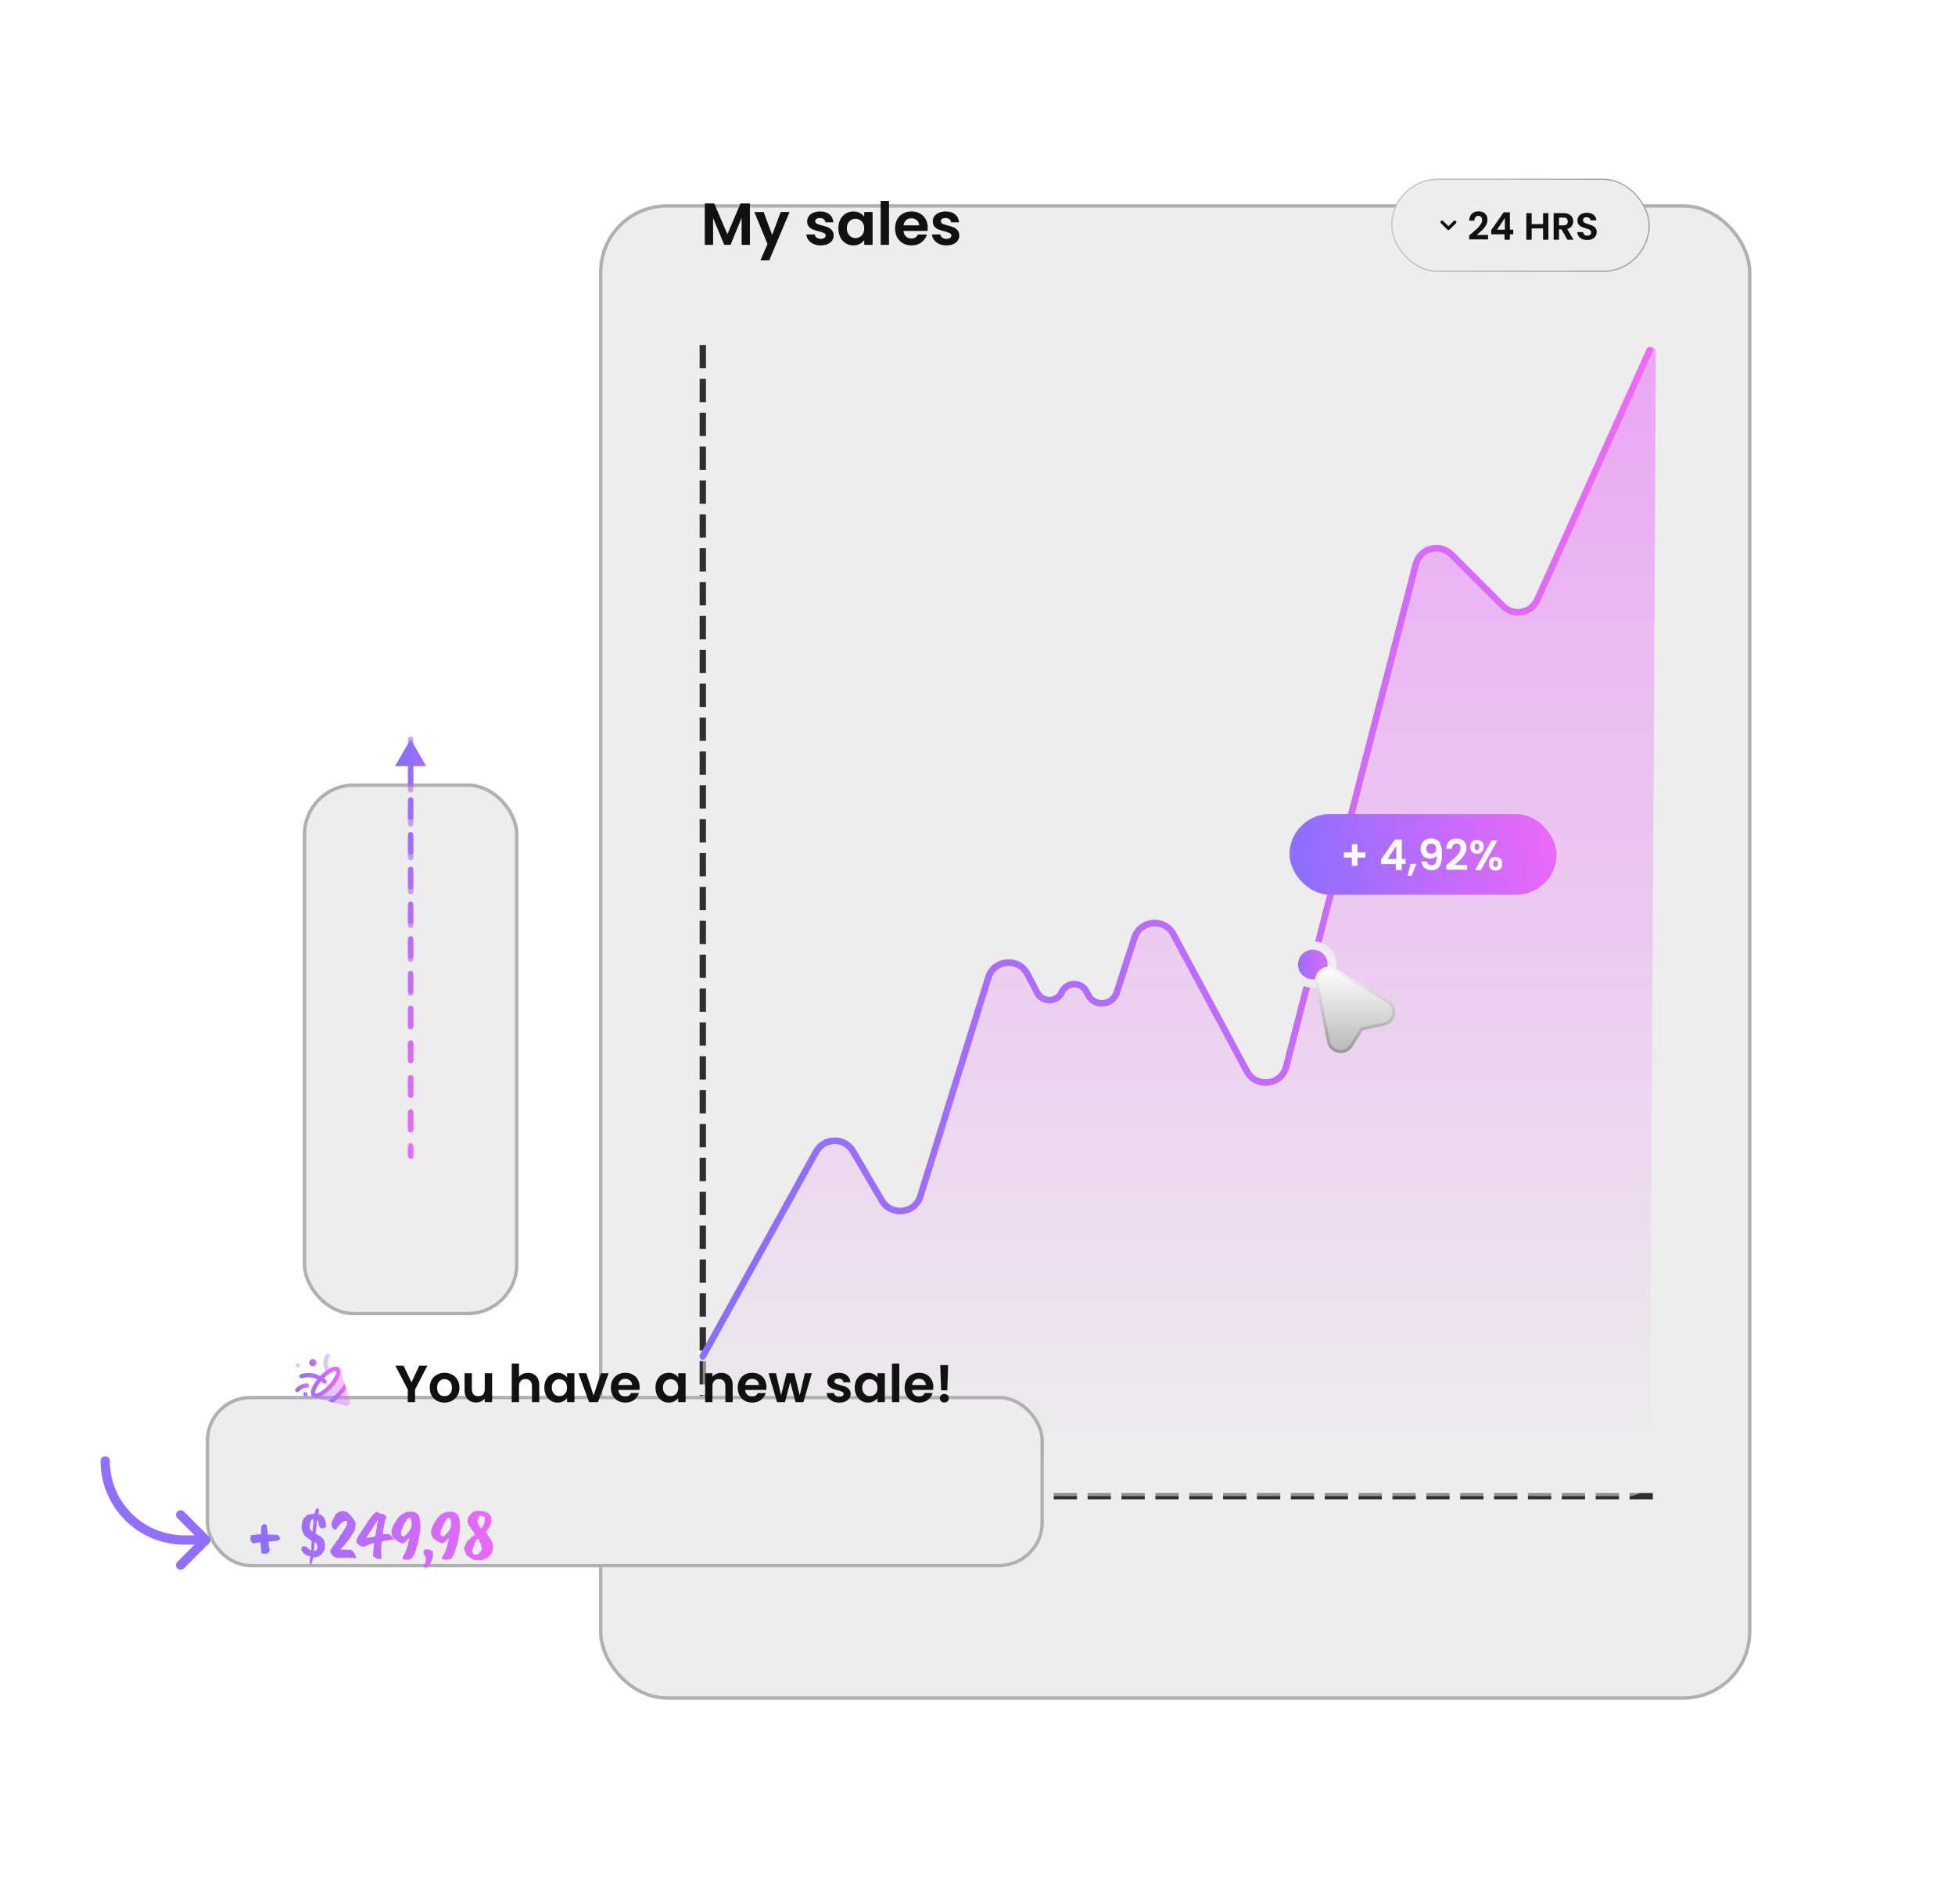 <svg width="576" height="561" viewBox="0 0 576 561" fill="none" xmlns="http://www.w3.org/2000/svg">
<g filter="url(#filter0_d_2_2)">
<rect x="176.487" y="30.191" width="339.513" height="440.618" rx="19.971" fill="#EDEDED"/>
<rect x="176.987" y="30.691" width="338.513" height="439.618" rx="19.471" stroke="#B0B0B0"/>
</g>
<path d="M207.068 102.587L207.068 440.852" stroke="#2F2F2F" stroke-width="1.872" stroke-linecap="square" stroke-dasharray="4.99 4.99"/>
<path d="M486.043 440.852L207.692 440.852" stroke="#2F2F2F" stroke-width="1.872" stroke-linecap="square" stroke-dasharray="4.99 4.99"/>
<path d="M220.948 59.95V72.148H218.502V64.214L215.234 72.148H213.381L210.096 64.214V72.148H207.65V59.95H210.428L214.308 69.02L218.187 59.95H220.948ZM232.629 62.467L226.635 76.726H224.031L226.128 71.903L222.248 62.467H224.992L227.491 69.23L230.025 62.467H232.629ZM241.816 72.305C241.024 72.305 240.313 72.165 239.684 71.886C239.055 71.595 238.554 71.204 238.181 70.715C237.82 70.226 237.622 69.684 237.587 69.09H240.051C240.098 69.463 240.278 69.771 240.593 70.016C240.919 70.261 241.321 70.383 241.799 70.383C242.265 70.383 242.626 70.29 242.882 70.103C243.15 69.917 243.284 69.678 243.284 69.387C243.284 69.072 243.121 68.839 242.795 68.688C242.48 68.525 241.973 68.35 241.274 68.164C240.552 67.989 239.958 67.808 239.492 67.622C239.037 67.436 238.641 67.15 238.304 66.766C237.977 66.381 237.814 65.863 237.814 65.21C237.814 64.674 237.966 64.185 238.269 63.742C238.583 63.3 239.026 62.95 239.597 62.694C240.179 62.438 240.861 62.31 241.641 62.31C242.795 62.31 243.715 62.601 244.402 63.183C245.09 63.754 245.468 64.529 245.538 65.507H243.197C243.162 65.123 242.998 64.82 242.707 64.599C242.428 64.366 242.049 64.249 241.571 64.249C241.129 64.249 240.785 64.331 240.54 64.494C240.307 64.657 240.191 64.884 240.191 65.175C240.191 65.502 240.354 65.752 240.68 65.927C241.006 66.09 241.513 66.259 242.2 66.434C242.899 66.608 243.476 66.789 243.93 66.975C244.385 67.162 244.775 67.453 245.101 67.849C245.439 68.234 245.614 68.746 245.626 69.387C245.626 69.946 245.468 70.447 245.154 70.89C244.851 71.332 244.408 71.682 243.826 71.938C243.255 72.183 242.585 72.305 241.816 72.305ZM247.005 67.272C247.005 66.294 247.197 65.426 247.581 64.669C247.977 63.911 248.508 63.329 249.172 62.921C249.847 62.513 250.599 62.31 251.426 62.31C252.148 62.31 252.777 62.455 253.313 62.746C253.861 63.038 254.298 63.405 254.624 63.847V62.467H257.088V72.148H254.624V70.733C254.309 71.187 253.872 71.566 253.313 71.868C252.766 72.16 252.131 72.305 251.408 72.305C250.593 72.305 249.847 72.096 249.172 71.676C248.508 71.257 247.977 70.668 247.581 69.911C247.197 69.142 247.005 68.263 247.005 67.272ZM254.624 67.307C254.624 66.713 254.507 66.207 254.274 65.787C254.041 65.356 253.727 65.03 253.331 64.808C252.935 64.576 252.509 64.459 252.055 64.459C251.601 64.459 251.181 64.57 250.797 64.791C250.412 65.012 250.098 65.338 249.853 65.77C249.62 66.189 249.504 66.69 249.504 67.272C249.504 67.855 249.62 68.368 249.853 68.81C250.098 69.241 250.412 69.573 250.797 69.806C251.193 70.039 251.612 70.156 252.055 70.156C252.509 70.156 252.935 70.045 253.331 69.824C253.727 69.591 254.041 69.265 254.274 68.845C254.507 68.414 254.624 67.901 254.624 67.307ZM261.924 59.217V72.148H259.477V59.217H261.924ZM273.34 67.098C273.34 67.447 273.317 67.762 273.27 68.041H266.193C266.251 68.74 266.496 69.288 266.927 69.684C267.358 70.08 267.888 70.278 268.517 70.278C269.426 70.278 270.073 69.888 270.457 69.107H273.096C272.816 70.039 272.28 70.808 271.488 71.414C270.696 72.008 269.723 72.305 268.57 72.305C267.638 72.305 266.799 72.101 266.053 71.694C265.319 71.274 264.743 70.686 264.323 69.929C263.916 69.171 263.712 68.298 263.712 67.307C263.712 66.305 263.916 65.426 264.323 64.669C264.731 63.911 265.302 63.329 266.036 62.921C266.77 62.513 267.614 62.31 268.57 62.31C269.49 62.31 270.311 62.508 271.034 62.904C271.768 63.3 272.333 63.865 272.729 64.599C273.137 65.321 273.34 66.154 273.34 67.098ZM270.807 66.399C270.795 65.77 270.568 65.269 270.125 64.896C269.682 64.511 269.141 64.319 268.5 64.319C267.894 64.319 267.381 64.506 266.962 64.878C266.554 65.24 266.304 65.746 266.211 66.399H270.807ZM278.831 72.305C278.039 72.305 277.328 72.165 276.699 71.886C276.07 71.595 275.569 71.204 275.196 70.715C274.835 70.226 274.637 69.684 274.602 69.09H277.066C277.112 69.463 277.293 69.771 277.608 70.016C277.934 70.261 278.336 70.383 278.813 70.383C279.279 70.383 279.64 70.29 279.897 70.103C280.165 69.917 280.299 69.678 280.299 69.387C280.299 69.072 280.136 68.839 279.809 68.688C279.495 68.525 278.988 68.35 278.289 68.164C277.567 67.989 276.973 67.808 276.507 67.622C276.052 67.436 275.656 67.15 275.318 66.766C274.992 66.381 274.829 65.863 274.829 65.21C274.829 64.674 274.98 64.185 275.283 63.742C275.598 63.3 276.041 62.95 276.611 62.694C277.194 62.438 277.875 62.31 278.656 62.31C279.809 62.31 280.73 62.601 281.417 63.183C282.104 63.754 282.483 64.529 282.553 65.507H280.211C280.176 65.123 280.013 64.82 279.722 64.599C279.442 64.366 279.064 64.249 278.586 64.249C278.143 64.249 277.8 64.331 277.555 64.494C277.322 64.657 277.206 64.884 277.206 65.175C277.206 65.502 277.369 65.752 277.695 65.927C278.021 66.09 278.528 66.259 279.215 66.434C279.914 66.608 280.491 66.789 280.945 66.975C281.4 67.162 281.79 67.453 282.116 67.849C282.454 68.234 282.629 68.746 282.64 69.387C282.64 69.946 282.483 70.447 282.169 70.89C281.866 71.332 281.423 71.682 280.84 71.938C280.27 72.183 279.6 72.305 278.831 72.305Z" fill="#111111"/>
<rect x="409.902" y="52.659" width="76.141" height="27.461" rx="13.73" fill="#EDEDED"/>
<rect x="410.068" y="52.825" width="75.808" height="27.128" rx="13.564" stroke="url(#paint0_linear_2_2)" stroke-opacity="0.5" stroke-width="0.333"/>
<path opacity="0.5" d="M240.458 339.344L207.849 398.251C207.337 399.176 207.068 400.216 207.068 401.273V434.611C207.068 438.058 209.862 440.852 213.309 440.852H479.836C483.27 440.852 486.058 438.078 486.077 434.645L487.883 103.576C487.89 102.223 486.041 101.827 485.493 103.064L452.906 176.648C451.131 180.656 445.886 181.634 442.786 178.534L427.614 163.362C424.199 159.947 418.365 161.539 417.158 166.216L378.941 314.305C377.522 319.806 370.088 320.703 367.4 315.698L345.687 275.267C343.084 270.421 335.941 271.067 334.25 276.301L329.025 292.473C327.774 296.345 322.471 296.783 320.602 293.168L320.084 292.167C318.541 289.185 314.242 289.287 312.843 292.34C311.448 295.383 307.165 295.496 305.611 292.53L302.698 286.968C300.115 282.039 292.861 282.697 291.209 288.012L271.178 352.461C269.568 357.639 262.576 358.443 259.834 353.765L251.302 339.211C248.856 335.039 242.8 335.113 240.458 339.344Z" fill="url(#paint1_linear_2_2)"/>
<g filter="url(#filter1_f_2_2)">
<path d="M207.068 399.661L240.458 339.345C242.8 335.114 248.856 335.039 251.302 339.211L259.834 353.765C262.576 358.443 269.568 357.639 271.178 352.461L291.209 288.012C292.861 282.698 300.115 282.039 302.698 286.968L305.611 292.53C307.165 295.496 311.448 295.383 312.843 292.34V292.34C314.242 289.287 318.541 289.185 320.084 292.167L320.602 293.168C322.471 296.783 327.774 296.345 329.025 292.473L334.25 276.301C335.941 271.067 343.084 270.421 345.687 275.267L367.4 315.698C370.088 320.703 377.522 319.806 378.941 314.305L417.158 166.216C418.365 161.539 424.199 159.947 427.614 163.362L442.829 178.577C445.917 181.665 451.14 180.709 452.933 176.727L486.043 103.211" stroke="url(#paint2_linear_2_2)" stroke-width="1.872" stroke-linecap="round"/>
</g>
<path d="M207.068 399.661L240.458 339.345C242.8 335.114 248.856 335.039 251.302 339.211L259.834 353.765C262.576 358.443 269.568 357.639 271.178 352.461L291.209 288.012C292.861 282.698 300.115 282.039 302.698 286.968L305.611 292.53C307.165 295.496 311.448 295.383 312.843 292.34V292.34C314.242 289.287 318.541 289.185 320.084 292.167L320.602 293.168C322.471 296.783 327.774 296.345 329.025 292.473L334.25 276.301C335.941 271.067 343.084 270.421 345.687 275.267L367.4 315.698C370.088 320.703 377.522 319.806 378.941 314.305L417.158 166.216C418.365 161.539 424.199 159.947 427.614 163.362L442.829 178.577C445.917 181.665 451.14 180.709 452.933 176.727L486.043 103.211" stroke="url(#paint3_linear_2_2)" stroke-width="1.872" stroke-linecap="round"/>
<g filter="url(#filter2_d_2_2)">
<rect x="60.63" y="381.296" width="246.919" height="50.481" rx="13.169" fill="#EDEDED"/>
<rect x="61.13" y="381.796" width="245.919" height="49.481" rx="12.669" stroke="#B0B0B0"/>
</g>
<path d="M125.915 402.423L122.289 409.413V413.146H120.138V409.413L116.497 402.423H118.924L121.229 407.324L123.518 402.423H125.915ZM130.935 413.285C130.116 413.285 129.378 413.106 128.723 412.747C128.067 412.378 127.55 411.861 127.171 411.195C126.802 410.53 126.618 409.761 126.618 408.891C126.618 408.02 126.807 407.252 127.186 406.586C127.575 405.92 128.103 405.408 128.769 405.05C129.434 404.681 130.177 404.497 130.996 404.497C131.816 404.497 132.558 404.681 133.224 405.05C133.89 405.408 134.412 405.92 134.791 406.586C135.18 407.252 135.375 408.02 135.375 408.891C135.375 409.761 135.175 410.53 134.776 411.195C134.387 411.861 133.854 412.378 133.178 412.747C132.512 413.106 131.765 413.285 130.935 413.285ZM130.935 411.41C131.324 411.41 131.688 411.318 132.026 411.134C132.374 410.939 132.651 410.652 132.855 410.273C133.06 409.894 133.163 409.434 133.163 408.891C133.163 408.082 132.948 407.462 132.517 407.032C132.097 406.591 131.58 406.371 130.966 406.371C130.351 406.371 129.834 406.591 129.414 407.032C129.004 407.462 128.799 408.082 128.799 408.891C128.799 409.7 128.999 410.325 129.399 410.765C129.808 411.195 130.32 411.41 130.935 411.41ZM144.988 404.635V413.146H142.822V412.071C142.545 412.44 142.182 412.732 141.731 412.947C141.291 413.152 140.809 413.254 140.287 413.254C139.621 413.254 139.032 413.116 138.52 412.839C138.008 412.552 137.603 412.138 137.306 411.595C137.019 411.042 136.876 410.386 136.876 409.628V404.635H139.027V409.321C139.027 409.997 139.196 410.519 139.534 410.888C139.872 411.246 140.333 411.426 140.917 411.426C141.511 411.426 141.977 411.246 142.315 410.888C142.653 410.519 142.822 409.997 142.822 409.321V404.635H144.988ZM155.565 404.512C156.21 404.512 156.784 404.655 157.286 404.942C157.787 405.219 158.177 405.634 158.453 406.187C158.74 406.73 158.883 407.385 158.883 408.153V413.146H156.732V408.445C156.732 407.769 156.563 407.252 156.225 406.893C155.887 406.525 155.427 406.34 154.843 406.34C154.249 406.34 153.777 406.525 153.429 406.893C153.091 407.252 152.922 407.769 152.922 408.445V413.146H150.771V401.777H152.922V405.695C153.199 405.326 153.568 405.04 154.028 404.835C154.489 404.62 155.001 404.512 155.565 404.512ZM160.376 408.86C160.376 408 160.545 407.237 160.883 406.571C161.231 405.905 161.697 405.393 162.281 405.034C162.875 404.676 163.536 404.497 164.263 404.497C164.898 404.497 165.451 404.625 165.922 404.881C166.403 405.137 166.788 405.459 167.074 405.849V404.635H169.241V413.146H167.074V411.902C166.798 412.301 166.414 412.634 165.922 412.901C165.441 413.157 164.882 413.285 164.247 413.285C163.53 413.285 162.875 413.1 162.281 412.732C161.697 412.363 161.231 411.846 160.883 411.18C160.545 410.504 160.376 409.731 160.376 408.86ZM167.074 408.891C167.074 408.368 166.972 407.923 166.767 407.554C166.562 407.175 166.286 406.888 165.937 406.694C165.589 406.489 165.215 406.386 164.816 406.386C164.416 406.386 164.048 406.484 163.71 406.678C163.372 406.873 163.095 407.16 162.88 407.539C162.675 407.907 162.573 408.348 162.573 408.86C162.573 409.372 162.675 409.823 162.88 410.212C163.095 410.591 163.372 410.883 163.71 411.088C164.058 411.293 164.427 411.395 164.816 411.395C165.215 411.395 165.589 411.298 165.937 411.103C166.286 410.898 166.562 410.611 166.767 410.243C166.972 409.864 167.074 409.413 167.074 408.891ZM174.89 411.165L177.041 404.635H179.331L176.181 413.146H173.569L170.435 404.635H172.74L174.89 411.165ZM188.451 408.706C188.451 409.014 188.431 409.29 188.39 409.536H182.167C182.219 410.151 182.434 410.632 182.813 410.98C183.192 411.328 183.658 411.503 184.211 411.503C185.01 411.503 185.578 411.159 185.916 410.473H188.236C187.99 411.293 187.519 411.969 186.823 412.501C186.126 413.024 185.271 413.285 184.257 413.285C183.437 413.285 182.7 413.106 182.044 412.747C181.399 412.378 180.892 411.861 180.523 411.195C180.165 410.53 179.986 409.761 179.986 408.891C179.986 408.01 180.165 407.237 180.523 406.571C180.882 405.905 181.384 405.393 182.029 405.034C182.674 404.676 183.417 404.497 184.257 404.497C185.066 404.497 185.788 404.671 186.423 405.019C187.068 405.367 187.565 405.864 187.913 406.509C188.272 407.144 188.451 407.877 188.451 408.706ZM186.223 408.092C186.213 407.539 186.013 407.098 185.624 406.77C185.235 406.432 184.759 406.263 184.195 406.263C183.663 406.263 183.212 406.427 182.843 406.755C182.485 407.073 182.265 407.518 182.183 408.092H186.223ZM193.129 408.86C193.129 408 193.298 407.237 193.636 406.571C193.984 405.905 194.45 405.393 195.034 405.034C195.628 404.676 196.289 404.497 197.016 404.497C197.651 404.497 198.204 404.625 198.675 404.881C199.157 405.137 199.541 405.459 199.828 405.849V404.635H201.994V413.146H199.828V411.902C199.551 412.301 199.167 412.634 198.675 412.901C198.194 413.157 197.636 413.285 197.001 413.285C196.284 413.285 195.628 413.1 195.034 412.732C194.45 412.363 193.984 411.846 193.636 411.18C193.298 410.504 193.129 409.731 193.129 408.86ZM199.828 408.891C199.828 408.368 199.725 407.923 199.52 407.554C199.315 407.175 199.039 406.888 198.691 406.694C198.342 406.489 197.969 406.386 197.569 406.386C197.17 406.386 196.801 406.484 196.463 406.678C196.125 406.873 195.848 407.16 195.633 407.539C195.428 407.907 195.326 408.348 195.326 408.86C195.326 409.372 195.428 409.823 195.633 410.212C195.848 410.591 196.125 410.883 196.463 411.088C196.811 411.293 197.18 411.395 197.569 411.395C197.969 411.395 198.342 411.298 198.691 411.103C199.039 410.898 199.315 410.611 199.52 410.243C199.725 409.864 199.828 409.413 199.828 408.891ZM212.472 404.512C213.486 404.512 214.306 404.835 214.93 405.48C215.555 406.115 215.868 407.006 215.868 408.153V413.146H213.717V408.445C213.717 407.769 213.548 407.252 213.21 406.893C212.872 406.525 212.411 406.34 211.827 406.34C211.233 406.34 210.762 406.525 210.413 406.893C210.075 407.252 209.906 407.769 209.906 408.445V413.146H207.756V404.635H209.906V405.695C210.193 405.326 210.557 405.04 210.997 404.835C211.448 404.62 211.94 404.512 212.472 404.512ZM225.825 408.706C225.825 409.014 225.805 409.29 225.764 409.536H219.542C219.593 410.151 219.808 410.632 220.187 410.98C220.566 411.328 221.032 411.503 221.585 411.503C222.384 411.503 222.952 411.159 223.29 410.473H225.61C225.365 411.293 224.893 411.969 224.197 412.501C223.5 413.024 222.645 413.285 221.631 413.285C220.812 413.285 220.074 413.106 219.419 412.747C218.773 412.378 218.266 411.861 217.898 411.195C217.539 410.53 217.36 409.761 217.36 408.891C217.36 408.01 217.539 407.237 217.898 406.571C218.256 405.905 218.758 405.393 219.403 405.034C220.049 404.676 220.791 404.497 221.631 404.497C222.44 404.497 223.162 404.671 223.797 405.019C224.443 405.367 224.939 405.864 225.288 406.509C225.646 407.144 225.825 407.877 225.825 408.706ZM223.598 408.092C223.587 407.539 223.388 407.098 222.998 406.77C222.609 406.432 222.133 406.263 221.57 406.263C221.037 406.263 220.586 406.427 220.218 406.755C219.859 407.073 219.639 407.518 219.557 408.092H223.598ZM239.195 404.635L236.706 413.146H234.386L232.834 407.201L231.282 413.146H228.947L226.443 404.635H228.625L230.13 411.118L231.759 404.635H234.033L235.63 411.103L237.136 404.635H239.195ZM247.277 413.285C246.58 413.285 245.955 413.162 245.402 412.916C244.849 412.66 244.409 412.317 244.081 411.887C243.763 411.456 243.589 410.98 243.559 410.458H245.725C245.766 410.786 245.925 411.057 246.201 411.272C246.488 411.487 246.841 411.595 247.261 411.595C247.671 411.595 247.989 411.513 248.214 411.349C248.449 411.185 248.567 410.975 248.567 410.719C248.567 410.442 248.424 410.238 248.137 410.104C247.861 409.961 247.415 409.807 246.8 409.644C246.165 409.49 245.643 409.331 245.233 409.167C244.834 409.003 244.486 408.752 244.189 408.414C243.902 408.076 243.758 407.621 243.758 407.047C243.758 406.576 243.892 406.146 244.158 405.756C244.434 405.367 244.824 405.06 245.325 404.835C245.838 404.609 246.437 404.497 247.123 404.497C248.137 404.497 248.946 404.753 249.551 405.265C250.155 405.767 250.488 406.448 250.549 407.308H248.49C248.46 406.97 248.316 406.704 248.06 406.509C247.814 406.304 247.482 406.202 247.062 406.202C246.672 406.202 246.37 406.274 246.155 406.417C245.95 406.561 245.848 406.76 245.848 407.016C245.848 407.303 245.991 407.523 246.278 407.677C246.565 407.82 247.01 407.969 247.615 408.123C248.229 408.276 248.736 408.435 249.136 408.599C249.535 408.763 249.878 409.019 250.165 409.367C250.462 409.705 250.616 410.156 250.626 410.719C250.626 411.211 250.488 411.651 250.211 412.04C249.945 412.43 249.556 412.737 249.044 412.962C248.542 413.177 247.953 413.285 247.277 413.285ZM251.839 408.86C251.839 408 252.008 407.237 252.346 406.571C252.694 405.905 253.16 405.393 253.744 405.034C254.338 404.676 254.998 404.497 255.726 404.497C256.361 404.497 256.914 404.625 257.385 404.881C257.866 405.137 258.25 405.459 258.537 405.849V404.635H260.703V413.146H258.537V411.902C258.261 412.301 257.877 412.634 257.385 412.901C256.903 413.157 256.345 413.285 255.71 413.285C254.993 413.285 254.338 413.1 253.744 412.732C253.16 412.363 252.694 411.846 252.346 411.18C252.008 410.504 251.839 409.731 251.839 408.86ZM258.537 408.891C258.537 408.368 258.435 407.923 258.23 407.554C258.025 407.175 257.749 406.888 257.4 406.694C257.052 406.489 256.678 406.386 256.279 406.386C255.879 406.386 255.511 406.484 255.173 406.678C254.834 406.873 254.558 407.16 254.343 407.539C254.138 407.907 254.036 408.348 254.036 408.86C254.036 409.372 254.138 409.823 254.343 410.212C254.558 410.591 254.834 410.883 255.173 411.088C255.521 411.293 255.889 411.395 256.279 411.395C256.678 411.395 257.052 411.298 257.4 411.103C257.749 410.898 258.025 410.611 258.23 410.243C258.435 409.864 258.537 409.413 258.537 408.891ZM264.955 401.777V413.146H262.804V401.777H264.955ZM274.993 408.706C274.993 409.014 274.972 409.29 274.931 409.536H268.709C268.76 410.151 268.975 410.632 269.354 410.98C269.733 411.328 270.199 411.503 270.752 411.503C271.551 411.503 272.12 411.159 272.458 410.473H274.778C274.532 411.293 274.061 411.969 273.364 412.501C272.668 413.024 271.812 413.285 270.798 413.285C269.979 413.285 269.241 413.106 268.586 412.747C267.941 412.378 267.434 411.861 267.065 411.195C266.706 410.53 266.527 409.761 266.527 408.891C266.527 408.01 266.706 407.237 267.065 406.571C267.423 405.905 267.925 405.393 268.571 405.034C269.216 404.676 269.958 404.497 270.798 404.497C271.608 404.497 272.33 404.671 272.965 405.019C273.61 405.367 274.107 405.864 274.455 406.509C274.813 407.144 274.993 407.877 274.993 408.706ZM272.765 408.092C272.755 407.539 272.555 407.098 272.166 406.77C271.777 406.432 271.3 406.263 270.737 406.263C270.204 406.263 269.754 406.427 269.385 406.755C269.026 407.073 268.806 407.518 268.724 408.092H272.765ZM279.344 402.238L279.098 409.659H277.285L277.024 402.238H279.344ZM278.237 413.254C277.848 413.254 277.525 413.136 277.269 412.901C277.024 412.655 276.901 412.353 276.901 411.994C276.901 411.636 277.024 411.339 277.269 411.103C277.525 410.857 277.848 410.734 278.237 410.734C278.616 410.734 278.929 410.857 279.175 411.103C279.42 411.339 279.543 411.636 279.543 411.994C279.543 412.353 279.42 412.655 279.175 412.901C278.929 413.136 278.616 413.254 278.237 413.254Z" fill="#111111"/>
<g opacity="0.4">
<path d="M96.77 404.807C96.57 404.807 96.372 404.711 96.253 404.532C94.302 401.634 96.024 399.212 96.098 399.11C96.301 398.832 96.689 398.771 96.969 398.975C97.245 399.177 97.306 399.565 97.106 399.842C97.052 399.918 95.836 401.681 97.286 403.836C97.478 404.122 97.403 404.509 97.117 404.701C97.01 404.772 96.89 404.807 96.77 404.807Z" fill="url(#paint4_linear_2_2)"/>
<path d="M103.103 412.665L101.998 409.186L100.313 403.896C100.379 404.32 100.304 404.81 100.113 405.333C100.022 405.615 99.889 405.906 99.74 406.196C99.258 407.118 98.544 408.09 97.747 408.937C96.883 409.858 95.953 410.631 95.073 411.154C95.046 411.169 95.019 411.185 94.992 411.2C94.9 411.254 94.805 411.308 94.716 411.353C94.541 411.445 94.375 411.519 94.218 411.577C93.752 411.768 93.371 411.843 93.055 411.843C92.814 411.843 92.623 411.802 92.457 411.735C92.499 411.76 92.54 411.777 92.582 411.785L96.7 412.873L101.666 414.177C101.766 414.201 101.866 414.218 101.965 414.218C102.289 414.218 102.605 414.085 102.829 413.844C103.128 413.529 103.236 413.072 103.103 412.665Z" fill="url(#paint5_linear_2_2)"/>
<path d="M87.151 402.28C87.151 402.624 87.44 402.903 87.784 402.903C88.128 402.903 88.407 402.624 88.407 402.28C88.407 401.936 88.128 401.657 87.784 401.657H87.765C87.421 401.657 87.151 401.936 87.151 402.28Z" fill="url(#paint6_linear_2_2)"/>
</g>
<path d="M92.196 400.47C91.612 400.47 91.136 400.945 91.136 401.528C91.136 402.114 91.612 402.59 92.196 402.59C92.78 402.59 93.256 402.114 93.256 401.528C93.256 400.945 92.78 400.47 92.196 400.47Z" fill="url(#paint7_linear_2_2)"/>
<path d="M90.027 411.421C89.683 411.421 89.394 411.142 89.394 410.798C89.394 410.454 89.664 410.175 90.008 410.175H90.027C90.371 410.175 90.65 410.454 90.65 410.798C90.65 411.142 90.371 411.421 90.027 411.421Z" fill="url(#paint8_linear_2_2)"/>
<path fill-rule="evenodd" clip-rule="evenodd" d="M93.501 406.395C92.842 407.209 92.316 408.038 91.984 408.796C91.702 409.435 91.602 409.942 91.602 410.34C91.602 410.905 91.81 411.262 92.042 411.478C92.303 411.739 92.695 411.844 93.055 411.844C93.371 411.844 93.753 411.769 94.218 411.578C94.376 411.52 94.542 411.445 94.716 411.354C94.806 411.309 94.9 411.254 94.992 411.201C95.019 411.185 95.047 411.169 95.073 411.154C95.953 410.631 96.883 409.859 97.747 408.937C98.544 408.09 99.258 407.118 99.74 406.197C99.889 405.906 100.022 405.615 100.114 405.333C100.305 404.81 100.379 404.32 100.313 403.896C100.28 403.681 100.213 403.49 100.097 403.315C100.047 403.224 99.972 403.141 99.889 403.066C99.491 402.701 98.71 402.418 97.216 403.199C96.3 403.668 95.29 404.462 94.356 405.427C93.057 404.762 91.098 404.209 88.678 404.897C88.347 404.991 88.154 405.336 88.249 405.666C88.343 405.997 88.687 406.19 89.018 406.095C90.886 405.564 92.423 405.909 93.501 406.395ZM94.143 410.249C94.99 409.801 95.953 409.037 96.834 408.082C98.494 406.305 99.076 404.81 99.1 404.229C99.1 404.063 99.064 403.946 98.876 403.946C98.685 403.946 98.345 404.013 97.788 404.303C97.052 404.686 96.233 405.314 95.447 406.1C95.855 406.401 96.087 406.635 96.12 406.668C96.359 406.915 96.352 407.31 96.105 407.55C95.984 407.667 95.828 407.725 95.672 407.725C95.51 407.725 95.347 407.662 95.225 407.536C95.194 407.504 94.978 407.29 94.6 407.023C93.949 407.799 93.437 408.592 93.13 409.294C92.895 409.83 92.842 410.171 92.848 410.365C92.853 410.535 92.892 410.598 93.064 410.598C93.122 410.598 93.205 410.59 93.304 410.573C93.504 410.531 93.778 410.44 94.143 410.249Z" fill="url(#paint9_linear_2_2)"/>
<path d="M100.197 411.403C100.861 410.689 101.475 409.942 101.999 409.186L101.517 407.675C101.492 407.7 101.475 407.716 101.459 407.741C100.878 408.68 100.13 409.651 99.291 410.556C98.453 411.453 97.573 412.234 96.759 412.823C96.734 412.84 96.717 412.857 96.701 412.873L98.22 413.272C98.876 412.732 99.549 412.093 100.197 411.403Z" fill="url(#paint10_linear_2_2)"/>
<path d="M87.168 410.034C87.288 410.145 87.439 410.2 87.591 410.2C87.758 410.2 87.925 410.133 88.049 410C89.132 408.828 90.351 408.881 90.411 408.886C90.748 408.92 91.049 408.654 91.075 408.313C91.101 407.97 90.845 407.67 90.502 407.643C90.424 407.637 88.647 407.519 87.134 409.155C86.9 409.406 86.916 409.801 87.168 410.034Z" fill="url(#paint11_linear_2_2)"/>
<path d="M53.223 446.358L60.63 453.765L53.223 461.173" stroke="#916FFF" stroke-width="2.744" stroke-linecap="round" stroke-linejoin="round"/>
<path d="M31 430.484C31 443.342 41.423 453.765 54.281 453.765H60.63" stroke="#916FFF" stroke-width="2.744" stroke-linecap="round" stroke-linejoin="round"/>
<path d="M77.15 457.75C77.039 457.528 76.983 457.292 76.983 457.042C76.983 456.778 76.969 456.577 76.941 456.438V456.417C76.858 456.084 76.816 455.689 76.816 455.23V454.481C76.525 454.508 76.303 454.508 76.15 454.481C76.011 454.55 75.865 454.585 75.713 454.585C75.574 454.571 75.484 454.585 75.442 454.626C75.331 454.71 75.067 454.751 74.65 454.751C74.567 454.751 74.373 454.633 74.067 454.397L73.838 454.002C73.824 453.988 73.817 453.877 73.817 453.668C73.776 453.557 73.755 453.342 73.755 453.023C73.81 452.939 73.838 452.745 73.838 452.44C74.06 452.328 74.296 452.273 74.546 452.273C74.81 452.273 75.011 452.259 75.15 452.231H75.171C75.504 452.148 75.838 452.106 76.171 452.106C76.504 452.106 76.747 452.113 76.9 452.127C76.927 451.1 76.941 450.544 76.941 450.461L76.983 450.149C76.983 449.871 77.08 449.628 77.275 449.42C77.469 449.211 77.608 449.107 77.691 449.107C77.788 449.107 77.879 449.114 77.962 449.128C78.059 449.128 78.129 449.135 78.17 449.149C78.212 449.149 78.26 449.163 78.316 449.191C78.385 449.218 78.434 449.253 78.462 449.295C78.559 449.406 78.656 449.739 78.753 450.294C78.753 450.35 78.802 450.975 78.899 452.169C79.899 452.21 80.642 452.231 81.128 452.231L81.44 452.273C81.718 452.273 81.961 452.37 82.169 452.565C82.377 452.759 82.481 452.905 82.481 453.002C82.481 453.085 82.474 453.175 82.46 453.273C82.46 453.356 82.454 453.418 82.44 453.46C82.44 453.502 82.426 453.557 82.398 453.627C82.37 453.682 82.335 453.724 82.294 453.752C82.183 453.849 81.85 453.946 81.294 454.043C81.155 454.043 80.433 454.106 79.128 454.231C79.17 454.689 79.191 455.092 79.191 455.439C79.26 455.577 79.288 455.723 79.274 455.876C79.274 456.015 79.295 456.105 79.337 456.147C79.42 456.258 79.461 456.522 79.461 456.938C79.461 457.021 79.343 457.216 79.107 457.521L78.712 457.75C78.698 457.764 78.587 457.771 78.378 457.771C78.267 457.813 78.052 457.834 77.733 457.834C77.65 457.778 77.455 457.75 77.15 457.75ZM93.447 456.417C93.461 456.306 93.468 456.161 93.468 455.98C93.468 455.8 93.454 455.543 93.427 455.21C93.427 455.098 93.26 454.842 92.927 454.439L92.802 454.314C92.746 454.675 92.712 454.876 92.698 454.918C92.67 454.973 92.614 455.668 92.531 457.001C92.809 457.001 93.024 456.945 93.177 456.834L93.447 456.417ZM92.385 447.524H92.323C92.115 447.608 91.892 447.781 91.656 448.045C91.531 448.267 91.469 448.434 91.469 448.545L91.281 449.357C91.24 449.871 91.261 450.232 91.344 450.44C91.344 450.551 91.455 450.718 91.677 450.94C91.705 451.009 91.816 451.134 92.01 451.315C92.024 451.204 92.08 450.898 92.177 450.399C92.149 450.454 92.135 450.426 92.135 450.315C92.163 449.746 92.226 449.336 92.323 449.086C92.337 448.628 92.33 448.399 92.302 448.399C92.288 448.385 92.295 448.246 92.323 447.983C92.364 447.719 92.385 447.566 92.385 447.524ZM91.802 453.96L91.406 453.772C91.365 453.772 91.219 453.675 90.969 453.481C90.733 453.287 90.594 453.169 90.552 453.127C90.511 453.071 90.476 453.03 90.448 453.002L90.178 452.856C90.025 452.787 89.9 452.662 89.803 452.481L89.324 451.836C89.296 451.794 89.247 451.641 89.178 451.377C89.122 451.322 89.067 451.211 89.011 451.044C88.956 450.878 88.935 450.739 88.949 450.628C88.893 450.53 88.872 450.315 88.886 449.982C88.914 449.649 88.928 449.413 88.928 449.274C88.928 449.135 88.935 449.017 88.949 448.92C89.046 448.809 89.102 448.559 89.115 448.17C89.129 448.156 89.143 448.121 89.157 448.066C89.185 448.024 89.296 447.795 89.49 447.379C89.546 447.323 89.615 447.268 89.699 447.212C89.782 447.143 89.879 447.039 89.99 446.9C90.018 446.9 90.101 446.823 90.24 446.671C90.379 446.504 90.532 446.372 90.698 446.275C90.809 446.275 90.934 446.261 91.073 446.233C91.698 446.122 92.233 446.039 92.677 445.983L92.843 445.296C92.843 444.963 92.982 444.713 93.26 444.546L93.406 444.463C93.753 444.407 93.94 444.525 93.968 444.817C94.01 445.109 93.954 445.546 93.801 446.129L94.385 446.233C94.732 446.428 94.954 446.594 95.051 446.733C95.287 446.914 95.509 447.191 95.718 447.566C95.981 448.371 96.079 448.927 96.009 449.232C95.981 449.496 95.995 449.656 96.051 449.711C96.106 449.836 96.044 449.954 95.863 450.065C95.683 450.163 95.454 450.246 95.176 450.315C94.912 450.371 94.746 450.364 94.676 450.294C94.426 450.294 94.267 450.142 94.197 449.836L94.01 449.586C93.94 449.447 93.906 449.329 93.906 449.232C93.906 449.121 93.885 448.837 93.843 448.378C93.76 448.323 93.642 448.108 93.489 447.733L93.239 449.711C93.253 449.725 93.232 449.871 93.177 450.149C93.121 450.426 93.1 450.662 93.114 450.857C93.128 451.037 93.079 451.37 92.968 451.856C93.107 451.968 93.427 452.155 93.926 452.419C94.426 452.669 94.725 452.87 94.822 453.023L95.301 453.543L95.572 454.127C95.6 454.182 95.634 454.383 95.676 454.731C95.731 455.064 95.745 455.307 95.718 455.459C95.787 455.529 95.78 455.709 95.697 456.001C95.711 456.043 95.704 456.181 95.676 456.417C95.579 456.709 95.502 456.896 95.447 456.98C95.447 457.049 95.343 457.188 95.134 457.396C94.982 457.646 94.829 457.848 94.676 458C94.523 458.139 94.273 458.313 93.926 458.521C93.857 458.66 93.579 458.757 93.093 458.813C92.899 458.896 92.732 458.882 92.594 458.771C92.51 458.799 92.399 458.799 92.26 458.771L92.115 459.625C91.865 460.388 91.698 460.784 91.615 460.812C91.42 460.923 91.302 460.881 91.261 460.687C91.219 460.506 91.205 460.333 91.219 460.166C91.247 460 91.261 459.902 91.261 459.875L91.281 459.75V459.646C91.281 459.604 91.281 459.555 91.281 459.5C91.295 459.458 91.302 459.403 91.302 459.333C91.316 459.264 91.344 459.146 91.385 458.979C91.427 458.813 91.448 458.674 91.448 458.563L91.198 458.479L90.698 458.438L90.386 458.313C90.33 458.243 90.06 458.063 89.574 457.771C89.463 457.771 89.358 457.653 89.261 457.417C89.22 457.362 89.157 457.278 89.074 457.167C88.907 456.973 88.824 456.778 88.824 456.584C88.754 456.417 88.754 456.244 88.824 456.063C89.06 455.605 89.483 455.487 90.094 455.709C90.108 455.723 90.157 455.751 90.24 455.793C90.379 455.89 90.608 456.077 90.927 456.355C91.247 456.633 91.42 456.778 91.448 456.792C91.476 456.792 91.531 456.813 91.615 456.855C91.615 456.799 91.622 456.758 91.635 456.73C91.663 456.73 91.698 456.695 91.74 456.626C91.767 456.542 91.76 456.411 91.719 456.23C91.719 456.202 91.726 455.904 91.74 455.334C91.767 454.751 91.781 454.404 91.781 454.293C91.781 454.168 91.795 454.085 91.823 454.043C91.809 454.029 91.802 454.002 91.802 453.96ZM99.292 459L99.042 458.958C98.973 458.958 98.876 458.91 98.751 458.813C98.626 458.701 98.549 458.674 98.522 458.729C98.508 458.771 98.438 458.743 98.313 458.646C97.994 458.41 97.723 458.091 97.501 457.688C97.293 457.285 97.272 456.945 97.439 456.667C97.508 456.487 97.654 456.251 97.876 455.959C98.098 455.654 98.244 455.439 98.313 455.314C98.383 455.189 98.508 455.022 98.688 454.814C98.869 454.592 98.987 454.411 99.042 454.272C99.098 454.05 99.285 453.835 99.605 453.627C99.688 453.46 99.757 453.335 99.813 453.252C99.868 453.155 99.924 453.05 99.98 452.939C100.146 452.62 100.25 452.433 100.292 452.377C100.347 452.308 100.396 452.238 100.438 452.169C100.507 452.072 100.632 451.954 100.813 451.815C100.854 451.676 100.917 451.523 101 451.357C101.097 451.176 101.16 451.058 101.187 451.003C101.687 450.392 102.048 449.718 102.27 448.982C102.326 448.677 102.291 448.434 102.166 448.253C102.041 448.073 101.812 448.052 101.479 448.191C100.521 448.635 99.688 449.489 98.98 450.753C98.827 450.822 98.688 450.794 98.563 450.669C98.452 450.628 98.313 450.524 98.147 450.357C97.966 450.246 97.848 450.107 97.793 449.94C97.737 449.774 97.709 449.489 97.709 449.086C97.709 448.67 97.765 448.358 97.876 448.149C97.987 447.941 98.077 447.816 98.147 447.774C98.23 447.691 98.272 447.566 98.272 447.4C98.355 447.233 98.438 447.136 98.522 447.108C98.577 446.955 98.591 446.858 98.563 446.816L98.688 446.65L98.938 446.192C99.105 445.942 99.313 445.789 99.563 445.733C99.618 445.678 99.667 445.636 99.709 445.608C99.75 445.567 99.799 445.518 99.855 445.463C99.91 445.463 99.993 445.435 100.104 445.379C100.216 445.379 100.396 445.358 100.646 445.317C100.701 445.261 100.833 445.24 101.042 445.254C101.25 445.254 101.423 445.296 101.562 445.379C101.812 445.407 101.972 445.428 102.041 445.442C102.125 445.456 102.18 445.463 102.208 445.463C102.236 445.463 102.312 445.539 102.437 445.692L102.645 445.858C102.673 445.858 102.84 446.025 103.145 446.358C103.465 446.678 103.645 446.9 103.687 447.025C103.742 447.136 103.798 447.212 103.853 447.254C103.923 447.295 104.048 447.441 104.228 447.691C104.409 447.941 104.527 448.128 104.582 448.253C104.749 448.573 104.804 449.038 104.749 449.649C104.707 450.26 104.534 450.843 104.228 451.398C103.923 451.954 103.312 452.87 102.395 454.147C102.048 454.633 101.347 455.453 100.292 456.605C102.361 456.605 103.416 456.619 103.458 456.647C103.499 456.674 103.728 456.862 104.145 457.209C104.214 457.292 104.332 457.5 104.499 457.834C104.666 458.153 104.756 458.382 104.77 458.521C104.839 458.701 104.888 458.792 104.915 458.792C104.957 458.847 104.971 458.938 104.957 459.062C104.943 459.201 104.881 459.271 104.77 459.271C104.672 459.16 104.429 459.083 104.041 459.042C103.666 459.014 103.09 459 102.312 459C101.535 459 100.979 459.014 100.646 459.042C99.743 459.042 99.292 459.028 99.292 459ZM111.435 447.837V447.691C111.365 447.788 111.275 447.906 111.164 448.045C111.136 448.128 111.046 448.281 110.893 448.503C110.143 449.586 109.734 450.225 109.664 450.419L109.373 450.94C108.623 451.995 108.206 452.627 108.123 452.835C108.081 452.891 108.033 452.946 107.977 453.002C107.922 453.044 107.88 453.085 107.852 453.127C107.825 453.155 107.825 453.175 107.852 453.189C107.894 453.189 107.95 453.182 108.019 453.169C108.088 453.141 108.193 453.127 108.331 453.127L109.414 452.919C109.845 452.919 110.171 452.842 110.393 452.689C110.49 452.662 110.595 452.405 110.706 451.919C110.706 451.627 110.733 451.426 110.789 451.315L110.914 450.253C110.997 450.169 111.039 450.1 111.039 450.045V449.94C111.094 449.329 111.129 448.962 111.143 448.837L111.435 447.837ZM110.122 455.689L110.164 455.043C110.206 454.779 110.206 454.647 110.164 454.647C109.928 454.647 109.498 454.786 108.873 455.064C108.248 455.341 107.894 455.494 107.811 455.522C107.727 455.55 107.665 455.571 107.623 455.584C107.498 455.654 107.401 455.689 107.332 455.689C107.221 455.758 107.075 455.786 106.894 455.772C106.714 455.744 106.589 455.702 106.519 455.647C106.464 455.577 106.401 455.529 106.332 455.501C106.276 455.459 106.221 455.439 106.165 455.439C106.124 455.425 106.096 455.425 106.082 455.439C106.068 455.453 106.013 455.418 105.915 455.334C105.818 455.251 105.742 455.182 105.686 455.126C105.631 455.057 105.541 454.994 105.416 454.939L105.228 454.731C105.228 454.675 105.18 454.606 105.082 454.522C105.027 454.356 104.999 454.224 104.999 454.127C104.985 454.015 105.096 453.627 105.332 452.96C105.471 452.821 105.561 452.662 105.603 452.481C105.659 452.453 105.7 452.398 105.728 452.315C105.797 452.315 105.895 452.204 106.02 451.981C106.2 451.634 106.297 451.454 106.311 451.44L106.561 451.148C106.561 451.093 106.617 450.982 106.728 450.815C106.853 450.648 106.943 450.551 106.998 450.524C106.943 450.524 106.991 450.405 107.144 450.169C107.311 449.92 107.415 449.774 107.457 449.732C107.498 449.677 107.561 449.565 107.644 449.399C107.7 449.329 107.741 449.26 107.769 449.191C107.811 449.107 107.894 449.003 108.019 448.878C108.074 448.823 108.206 448.607 108.415 448.233L108.998 447.483C109.081 447.275 109.234 447.059 109.456 446.837C109.484 446.768 109.636 446.58 109.914 446.275C110.206 445.969 110.428 445.782 110.581 445.713C110.692 445.629 110.747 445.567 110.747 445.525C110.761 445.511 110.844 445.504 110.997 445.504C111.164 445.504 111.282 445.518 111.351 445.546C111.435 445.56 111.65 445.719 111.997 446.025C112.039 445.997 112.136 445.983 112.288 445.983C112.705 445.983 113.052 446.122 113.33 446.4L113.809 446.733C113.878 446.761 113.864 446.914 113.767 447.191C113.448 448.024 113.163 449.267 112.913 450.919C112.83 451.613 112.788 451.981 112.788 452.023C112.802 452.037 112.92 452.044 113.142 452.044L114.142 451.981C114.35 451.981 114.496 451.995 114.579 452.023C114.663 452.051 114.774 452.113 114.913 452.21C115.065 452.308 115.176 452.412 115.246 452.523C115.246 452.578 115.294 452.634 115.392 452.689C115.392 452.773 115.419 452.842 115.475 452.898L115.642 452.981C115.642 453.009 115.718 453.134 115.871 453.356C116.19 453.592 116.176 453.738 115.829 453.793C115.579 453.682 115.253 453.661 114.85 453.731C114.767 453.731 114.586 453.772 114.309 453.856C113.253 453.995 112.663 454.106 112.538 454.189C112.524 454.189 112.49 454.314 112.434 454.564C112.434 454.828 112.413 454.987 112.372 455.043C112.344 455.418 112.323 456.022 112.309 456.855C112.309 457.674 112.316 458.146 112.33 458.271C112.358 458.299 112.372 458.438 112.372 458.688C112.413 458.771 112.434 458.875 112.434 459C112.462 459.056 112.441 459.146 112.372 459.271C112.344 459.354 112.275 459.382 112.163 459.354C111.914 459.354 111.733 459.34 111.622 459.312C111.261 459.312 111.039 459.264 110.956 459.167C110.9 459.167 110.761 459.111 110.539 459C110.539 458.944 110.483 458.882 110.372 458.813C110.261 458.729 110.192 458.701 110.164 458.729L109.997 458.688C109.942 458.521 109.914 458.313 109.914 458.063C109.984 456.98 110.039 456.417 110.081 456.376V456.063C110.109 455.994 110.122 455.869 110.122 455.689ZM121.285 448.92L121.264 448.649C121.264 448.358 121.201 448.052 121.077 447.733C120.952 447.413 120.84 447.247 120.743 447.233C120.452 447.163 120.285 447.184 120.243 447.295C119.73 447.962 119.39 448.476 119.223 448.837L118.911 449.441C118.841 449.649 118.73 449.913 118.577 450.232C118.425 450.537 118.313 450.787 118.244 450.982C118.161 451.482 118.126 451.745 118.14 451.773C118.154 451.87 118.154 451.968 118.14 452.065C118.154 452.273 118.265 452.447 118.473 452.585C118.681 452.794 118.897 452.808 119.119 452.627C119.494 452.363 119.917 451.94 120.389 451.357C120.778 450.94 121.049 450.454 121.201 449.899C121.313 449.274 121.34 448.948 121.285 448.92ZM120.181 455.022L120.681 453.148L120.639 453.127C120.584 453.182 120.514 453.252 120.431 453.335C120.181 453.557 119.98 453.745 119.827 453.897C119.605 454.258 119.278 454.529 118.848 454.71C118.57 454.793 118.209 454.71 117.765 454.46C117.085 454.113 116.446 453.634 115.849 453.023C115.641 452.828 115.495 452.447 115.412 451.877C115.314 451.461 115.314 451.121 115.412 450.857C115.509 450.579 115.557 450.412 115.557 450.357C115.502 450.121 116.057 449.093 117.224 447.275C117.89 446.608 118.376 446.192 118.681 446.025C119.431 445.608 120.077 445.414 120.618 445.442C120.91 445.442 121.195 445.442 121.472 445.442C121.556 445.414 121.625 445.428 121.68 445.483L121.951 445.525C122.035 445.483 122.229 445.567 122.534 445.775C122.84 445.969 123.048 446.136 123.159 446.275C123.534 446.761 123.749 447.518 123.805 448.545C123.93 449.586 123.916 450.468 123.763 451.19V451.648C123.763 451.676 123.735 451.745 123.68 451.856C123.694 451.981 123.659 452.155 123.576 452.377C123.492 452.585 123.458 452.738 123.472 452.835L123.305 454.043C123.124 454.737 123.034 455.098 123.034 455.126L122.888 455.564C122.763 455.814 122.687 456.043 122.659 456.251C122.618 456.279 122.597 456.369 122.597 456.522C122.569 456.577 122.541 456.667 122.514 456.792C122.5 456.917 122.465 457.021 122.409 457.105C122.354 457.188 122.312 457.306 122.284 457.459C122.257 457.598 122.118 457.889 121.868 458.334C121.618 458.764 121.465 459 121.41 459.042L121.181 459.25L120.681 459.479C120.153 459.59 119.508 459.59 118.744 459.479C118.619 459.41 118.57 459.278 118.598 459.083C118.626 458.861 118.737 458.597 118.931 458.292C119.14 457.986 119.306 457.688 119.431 457.396C119.556 457.105 119.639 456.896 119.681 456.772C119.737 456.633 119.827 456.355 119.952 455.938C120.091 455.522 120.16 455.307 120.16 455.293L120.181 455.022ZM127.192 456.959C127.4 456.987 127.511 457.112 127.525 457.334C127.553 457.542 127.567 457.834 127.567 458.209C127.567 458.57 127.463 459.062 127.255 459.687C127.213 459.882 127.137 460.034 127.025 460.145C127.025 460.187 126.956 460.368 126.817 460.687C126.734 461.104 126.421 461.451 125.88 461.728C125.769 461.812 125.672 461.86 125.588 461.874C125.269 461.944 125.005 461.902 124.797 461.749C124.714 461.707 124.693 461.659 124.735 461.603C124.735 461.506 124.811 461.34 124.964 461.104C125.13 460.881 125.234 460.722 125.276 460.624C125.318 460.541 125.373 460.368 125.443 460.104V459.312C125.443 458.826 125.332 458.493 125.109 458.313C124.887 458.118 124.79 457.834 124.818 457.459C124.804 457.445 124.804 457.382 124.818 457.271C124.832 457.146 124.88 457.008 124.964 456.855C125.047 456.688 125.151 456.563 125.276 456.48L125.588 456.501C125.88 456.473 126.137 456.501 126.359 456.584L126.692 456.667C126.706 456.667 126.873 456.765 127.192 456.959ZM132.939 448.92L132.918 448.649C132.918 448.358 132.855 448.052 132.731 447.733C132.606 447.413 132.494 447.247 132.397 447.233C132.106 447.163 131.939 447.184 131.897 447.295C131.384 447.962 131.044 448.476 130.877 448.837L130.565 449.441C130.495 449.649 130.384 449.913 130.231 450.232C130.079 450.537 129.968 450.787 129.898 450.982C129.815 451.482 129.78 451.745 129.794 451.773C129.808 451.87 129.808 451.968 129.794 452.065C129.808 452.273 129.919 452.447 130.127 452.585C130.335 452.794 130.551 452.808 130.773 452.627C131.148 452.363 131.571 451.94 132.043 451.357C132.432 450.94 132.703 450.454 132.855 449.899C132.967 449.274 132.994 448.948 132.939 448.92ZM131.835 455.022L132.335 453.148L132.293 453.127C132.238 453.182 132.168 453.252 132.085 453.335C131.835 453.557 131.634 453.745 131.481 453.897C131.259 454.258 130.932 454.529 130.502 454.71C130.224 454.793 129.863 454.71 129.419 454.46C128.739 454.113 128.1 453.634 127.503 453.023C127.295 452.828 127.149 452.447 127.066 451.877C126.968 451.461 126.968 451.121 127.066 450.857C127.163 450.579 127.211 450.412 127.211 450.357C127.156 450.121 127.711 449.093 128.878 447.275C129.544 446.608 130.03 446.192 130.335 446.025C131.085 445.608 131.731 445.414 132.272 445.442C132.564 445.442 132.849 445.442 133.126 445.442C133.21 445.414 133.279 445.428 133.335 445.483L133.605 445.525C133.689 445.483 133.883 445.567 134.188 445.775C134.494 445.969 134.702 446.136 134.813 446.275C135.188 446.761 135.403 447.518 135.459 448.545C135.584 449.586 135.57 450.468 135.417 451.19V451.648C135.417 451.676 135.389 451.745 135.334 451.856C135.348 451.981 135.313 452.155 135.23 452.377C135.146 452.585 135.112 452.738 135.126 452.835L134.959 454.043C134.778 454.737 134.688 455.098 134.688 455.126L134.542 455.564C134.417 455.814 134.341 456.043 134.313 456.251C134.272 456.279 134.251 456.369 134.251 456.522C134.223 456.577 134.195 456.667 134.168 456.792C134.154 456.917 134.119 457.021 134.063 457.105C134.008 457.188 133.966 457.306 133.938 457.459C133.911 457.598 133.772 457.889 133.522 458.334C133.272 458.764 133.119 459 133.064 459.042L132.835 459.25L132.335 459.479C131.807 459.59 131.162 459.59 130.398 459.479C130.273 459.41 130.224 459.278 130.252 459.083C130.28 458.861 130.391 458.597 130.585 458.292C130.794 457.986 130.96 457.688 131.085 457.396C131.21 457.105 131.293 456.896 131.335 456.772C131.391 456.633 131.481 456.355 131.606 455.938C131.745 455.522 131.814 455.307 131.814 455.293L131.835 455.022ZM142.83 447.275L142.726 446.941C142.434 446.775 142.094 446.671 141.705 446.629C141.636 446.601 141.518 446.636 141.351 446.733C141.198 446.816 141.108 446.914 141.08 447.025C140.678 447.802 140.601 448.427 140.851 448.899L140.934 449.191C140.962 449.218 141.039 449.336 141.164 449.545C141.497 450.045 141.747 450.308 141.913 450.336C142.26 449.989 142.552 449.309 142.788 448.295C142.816 448.128 142.83 447.788 142.83 447.275ZM141.455 457.271C141.483 457.244 141.504 457.209 141.518 457.167C141.532 457.126 141.573 457.091 141.643 457.063C141.74 457.049 141.823 456.952 141.893 456.772C141.962 456.577 141.983 456.417 141.955 456.293C141.941 456.168 141.948 456.063 141.976 455.98V455.876C141.948 455.876 141.906 455.841 141.851 455.772C141.809 455.689 141.754 455.619 141.684 455.564C141.726 455.355 141.733 455.216 141.705 455.147C141.636 454.883 141.601 454.744 141.601 454.731C141.559 454.717 141.525 454.689 141.497 454.647C141.483 454.606 141.455 454.585 141.413 454.585C141.372 454.585 141.316 454.488 141.247 454.293C141.261 454.224 141.247 454.106 141.205 453.939C141.177 453.759 141.136 453.668 141.08 453.668L140.976 453.523L140.768 453.335C140.754 453.321 140.705 453.349 140.622 453.418C140.386 453.641 140.122 454.071 139.831 454.71C139.775 454.765 139.768 454.793 139.81 454.793C139.824 454.835 139.754 455.071 139.602 455.501C139.463 455.932 139.393 456.195 139.393 456.293C139.06 456.82 139.039 457.237 139.331 457.542C139.428 457.737 139.511 457.861 139.581 457.917C139.65 457.959 139.699 457.993 139.727 458.021C139.768 458.035 139.838 458.049 139.935 458.063C140.046 458.077 140.122 458.084 140.164 458.084C140.261 458.111 140.455 458.125 140.747 458.125V458.084L140.726 458.042C140.768 458.028 140.893 457.917 141.101 457.709C141.309 457.5 141.413 457.376 141.413 457.334C141.441 457.32 141.455 457.299 141.455 457.271ZM137.81 447.941L137.852 447.566C137.88 447.122 138.13 446.691 138.602 446.275C138.741 446.205 138.831 446.087 138.873 445.921C138.914 445.893 138.998 445.824 139.123 445.713C139.248 445.601 139.345 445.525 139.414 445.483C139.678 445.331 139.983 445.24 140.331 445.213C140.428 445.171 140.594 445.157 140.83 445.171C141.066 445.185 141.233 445.213 141.33 445.254H141.809L142.288 445.275L142.538 445.379C143.496 445.588 144.128 445.956 144.433 446.483C144.739 446.914 144.864 447.566 144.808 448.441C144.767 448.51 144.725 448.587 144.683 448.67C144.35 449.684 143.934 450.468 143.434 451.023L143.121 451.398L143.371 451.627C143.455 451.669 143.51 451.752 143.538 451.877C143.566 452.002 143.573 452.099 143.559 452.169C143.725 452.308 143.92 452.565 144.142 452.939C144.364 453.314 144.503 453.523 144.558 453.564C144.586 453.675 144.649 453.779 144.746 453.877C144.954 454.349 145.079 454.682 145.121 454.876C145.176 455.071 145.218 455.348 145.246 455.709C145.273 456.056 145.253 456.39 145.183 456.709C145.114 457.028 145.051 457.195 144.996 457.209C144.954 457.306 144.926 457.396 144.912 457.48C144.912 457.563 144.801 457.757 144.579 458.063C144.301 458.465 144.058 458.701 143.85 458.771C143.809 458.785 143.753 458.826 143.684 458.896C143.642 458.896 143.621 458.931 143.621 459C143.482 459.111 142.92 459.347 141.934 459.708C140.865 459.708 140.303 459.701 140.247 459.687C139.928 459.604 139.706 459.569 139.581 459.583C139.456 459.611 139.185 459.479 138.768 459.187C138.574 459.09 138.421 458.986 138.31 458.875C138.185 458.82 138.026 458.695 137.831 458.5C137.679 458.431 137.519 458.278 137.352 458.042C137.2 457.792 137.123 457.584 137.123 457.417C137.068 457.278 137.012 457.174 136.957 457.105C136.832 456.799 136.769 456.494 136.769 456.188C136.783 455.869 136.825 455.668 136.894 455.584C136.964 455.487 137.005 455.418 137.019 455.376C137.047 455.321 137.068 455.279 137.082 455.251C137.137 455.182 137.165 455.133 137.165 455.105L137.748 453.96C137.776 453.96 137.824 453.939 137.894 453.897C137.977 453.856 138.04 453.828 138.081 453.814C138.456 453.439 138.657 453.252 138.685 453.252C138.644 453.169 138.699 453.064 138.852 452.939C139.018 452.801 139.116 452.731 139.143 452.731C139.185 452.717 139.22 452.696 139.248 452.669C139.359 452.613 139.47 452.585 139.581 452.585C139.636 452.613 139.664 452.599 139.664 452.544C139.664 452.488 139.713 452.433 139.81 452.377C139.824 452.335 139.824 452.273 139.81 452.19C139.81 452.092 139.796 452.044 139.768 452.044C139.713 452.044 139.685 451.884 139.685 451.565C139.421 451.121 139.248 450.905 139.164 450.919C139.123 450.933 139.06 450.905 138.977 450.836C138.907 450.766 138.866 450.711 138.852 450.669C138.907 450.558 138.907 450.489 138.852 450.461C138.796 450.405 138.768 450.35 138.768 450.294C138.768 450.281 138.685 450.163 138.519 449.94C138.532 449.913 138.463 449.815 138.31 449.649C138.158 449.482 138.067 449.399 138.04 449.399L137.998 449.274C137.998 449.121 137.984 449.024 137.956 448.982C137.831 448.927 137.797 448.871 137.852 448.816C137.852 448.719 137.824 448.649 137.769 448.607C137.713 448.552 137.686 448.469 137.686 448.358L137.81 447.941Z" fill="url(#paint12_linear_2_2)"/>
<path d="M433.46 68.869C434.179 68.27 434.752 67.772 435.179 67.375C435.605 66.971 435.961 66.552 436.246 66.117C436.53 65.683 436.673 65.256 436.673 64.837C436.673 64.454 436.583 64.155 436.403 63.938C436.223 63.721 435.946 63.612 435.572 63.612C435.197 63.612 434.909 63.739 434.707 63.994C434.505 64.241 434.4 64.582 434.392 65.016H432.864C432.894 64.118 433.16 63.436 433.662 62.972C434.171 62.507 434.815 62.275 435.594 62.275C436.448 62.275 437.103 62.504 437.56 62.96C438.017 63.41 438.245 64.005 438.245 64.747C438.245 65.331 438.088 65.889 437.774 66.42C437.459 66.952 437.1 67.416 436.695 67.813C436.291 68.203 435.763 68.675 435.111 69.229H438.425V70.532H432.876V69.364L433.46 68.869ZM439.349 69.049V67.813L443.022 62.556H444.853V67.679H445.842V69.049H444.853V70.644H443.281V69.049H439.349ZM443.382 64.241L441.079 67.679H443.382V64.241ZM456.204 62.803V70.644H454.632V67.308H451.273V70.644H449.7V62.803H451.273V66.027H454.632V62.803H456.204ZM461.797 70.644L460.066 67.589H459.325V70.644H457.752V62.803H460.696C461.302 62.803 461.819 62.912 462.246 63.129C462.673 63.339 462.991 63.627 463.201 63.994C463.418 64.353 463.527 64.758 463.527 65.207C463.527 65.724 463.377 66.192 463.077 66.611C462.778 67.023 462.332 67.308 461.74 67.465L463.616 70.644H461.797ZM459.325 66.409H460.639C461.066 66.409 461.385 66.308 461.594 66.106C461.804 65.896 461.909 65.608 461.909 65.241C461.909 64.881 461.804 64.604 461.594 64.41C461.385 64.207 461.066 64.106 460.639 64.106H459.325V66.409ZM467.656 70.723C467.11 70.723 466.615 70.629 466.174 70.442C465.739 70.255 465.395 69.985 465.14 69.633C464.885 69.281 464.754 68.866 464.747 68.386H466.432C466.454 68.708 466.567 68.963 466.769 69.15C466.979 69.338 467.263 69.431 467.623 69.431C467.99 69.431 468.278 69.345 468.488 69.173C468.697 68.993 468.802 68.761 468.802 68.476C468.802 68.244 468.731 68.053 468.589 67.903C468.447 67.754 468.267 67.637 468.05 67.555C467.84 67.465 467.548 67.368 467.173 67.263C466.664 67.113 466.248 66.967 465.926 66.825C465.612 66.675 465.338 66.454 465.106 66.162C464.882 65.862 464.769 65.466 464.769 64.971C464.769 64.507 464.885 64.103 465.118 63.758C465.35 63.413 465.675 63.151 466.095 62.972C466.514 62.784 466.994 62.691 467.533 62.691C468.342 62.691 468.997 62.889 469.499 63.286C470.008 63.676 470.289 64.222 470.341 64.926H468.611C468.596 64.657 468.48 64.436 468.263 64.263C468.053 64.084 467.772 63.994 467.42 63.994C467.113 63.994 466.866 64.073 466.679 64.23C466.499 64.387 466.409 64.615 466.409 64.915C466.409 65.125 466.477 65.301 466.612 65.443C466.754 65.578 466.926 65.69 467.128 65.78C467.338 65.862 467.63 65.96 468.005 66.072C468.514 66.222 468.93 66.372 469.252 66.522C469.574 66.671 469.851 66.896 470.083 67.196C470.315 67.495 470.431 67.888 470.431 68.375C470.431 68.794 470.323 69.184 470.105 69.543C469.888 69.903 469.57 70.191 469.15 70.409C468.731 70.618 468.233 70.723 467.656 70.723Z" fill="#111111"/>
<path d="M428.625 65.453L426.753 67.325L424.881 65.453" stroke="#111111" stroke-width="0.936" stroke-linecap="round" stroke-linejoin="round"/>
<circle cx="386.81" cy="284.202" r="5.617" fill="url(#paint13_linear_2_2)" stroke="#EDEDED" stroke-width="2.496"/>
<path d="M393.489 285.861L393.489 285.861L393.5 285.867L408.956 295.084C410.245 295.904 410.867 297.316 410.611 298.794L410.61 298.794C410.354 300.278 409.286 301.397 407.818 301.726L407.818 301.726L401.357 303.174L401.171 303.216L401.071 303.377L398.084 308.154C398.083 308.154 398.083 308.155 398.083 308.156C397.394 309.23 396.271 309.837 395.045 309.837C394.832 309.837 394.609 309.817 394.384 309.778C392.905 309.518 391.79 308.453 391.46 306.992L387.983 289.724L387.983 289.724L387.981 289.714C387.655 288.266 388.209 286.823 389.442 285.957L389.443 285.957C390.673 285.09 392.22 285.055 393.489 285.861Z" fill="url(#paint14_linear_2_2)" stroke="url(#paint15_linear_2_2)" stroke-width="0.909"/>
<g opacity="0.5" filter="url(#filter3_f_2_2)">
<rect x="379.945" y="239.89" width="78.637" height="23.716" rx="11.858" fill="#A94BF2"/>
</g>
<rect x="379.945" y="239.89" width="78.637" height="23.716" rx="11.858" fill="url(#paint16_linear_2_2)"/>
<path d="M402.313 252.697H399.954V255.119H398.306V252.697H395.947V251.174H398.306V248.753H399.954V251.174H402.313V252.697ZM406.895 254.607V253.234L410.977 247.392H413.012V253.084H414.11V254.607H413.012V256.379H411.264V254.607H406.895ZM411.376 249.265L408.818 253.084H411.376V249.265ZM417.332 254.545L415.872 258.052H414.748L415.56 254.545H417.332ZM420.414 253.821C420.48 254.187 420.63 254.47 420.863 254.669C421.105 254.861 421.425 254.957 421.824 254.957C422.34 254.957 422.715 254.744 422.948 254.32C423.181 253.887 423.297 253.163 423.297 252.148C423.106 252.414 422.835 252.622 422.486 252.772C422.145 252.922 421.774 252.997 421.375 252.997C420.842 252.997 420.36 252.889 419.927 252.672C419.503 252.448 419.166 252.119 418.916 251.686C418.666 251.245 418.542 250.713 418.542 250.089C418.542 249.165 418.816 248.433 419.365 247.892C419.915 247.342 420.664 247.068 421.612 247.068C422.794 247.068 423.626 247.446 424.109 248.204C424.6 248.961 424.845 250.101 424.845 251.624C424.845 252.706 424.749 253.592 424.558 254.282C424.375 254.973 424.054 255.497 423.597 255.855C423.147 256.213 422.532 256.392 421.749 256.392C421.134 256.392 420.609 256.275 420.177 256.042C419.744 255.801 419.411 255.489 419.178 255.106C418.953 254.715 418.824 254.287 418.791 253.821H420.414ZM421.737 251.574C422.17 251.574 422.511 251.441 422.761 251.174C423.01 250.908 423.135 250.55 423.135 250.101C423.135 249.61 423.002 249.231 422.736 248.965C422.478 248.691 422.124 248.553 421.675 248.553C421.225 248.553 420.867 248.695 420.601 248.978C420.343 249.252 420.214 249.618 420.214 250.076C420.214 250.517 420.339 250.879 420.589 251.162C420.847 251.437 421.229 251.574 421.737 251.574ZM426.755 254.407C427.553 253.742 428.19 253.188 428.664 252.747C429.139 252.298 429.534 251.832 429.85 251.349C430.166 250.867 430.324 250.392 430.324 249.926C430.324 249.502 430.225 249.169 430.025 248.928C429.825 248.686 429.517 248.566 429.101 248.566C428.685 248.566 428.365 248.707 428.14 248.99C427.915 249.265 427.799 249.643 427.791 250.126H426.093C426.126 249.127 426.422 248.37 426.979 247.854C427.545 247.338 428.261 247.08 429.126 247.08C430.075 247.08 430.803 247.334 431.31 247.842C431.818 248.341 432.072 249.003 432.072 249.826C432.072 250.475 431.897 251.095 431.548 251.686C431.198 252.277 430.799 252.793 430.349 253.234C429.9 253.667 429.313 254.191 428.589 254.807H432.272V256.255H426.105V254.957L426.755 254.407ZM433.173 249.514C433.173 248.882 433.356 248.387 433.722 248.029C434.097 247.671 434.575 247.492 435.158 247.492C435.74 247.492 436.215 247.671 436.581 248.029C436.955 248.387 437.142 248.882 437.142 249.514C437.142 250.155 436.955 250.654 436.581 251.012C436.215 251.37 435.74 251.549 435.158 251.549C434.575 251.549 434.097 251.37 433.722 251.012C433.356 250.654 433.173 250.155 433.173 249.514ZM441.187 247.642L436.281 256.379H434.584L439.476 247.642H441.187ZM435.145 248.541C434.688 248.541 434.459 248.865 434.459 249.514C434.459 250.172 434.688 250.5 435.145 250.5C435.37 250.5 435.545 250.421 435.669 250.263C435.794 250.097 435.857 249.847 435.857 249.514C435.857 248.865 435.62 248.541 435.145 248.541ZM438.653 254.495C438.653 253.854 438.836 253.359 439.202 253.009C439.576 252.651 440.055 252.473 440.637 252.473C441.22 252.473 441.69 252.651 442.048 253.009C442.414 253.359 442.597 253.854 442.597 254.495C442.597 255.135 442.414 255.635 442.048 255.993C441.69 256.35 441.22 256.529 440.637 256.529C440.047 256.529 439.568 256.35 439.202 255.993C438.836 255.635 438.653 255.135 438.653 254.495ZM440.625 253.521C440.151 253.521 439.913 253.846 439.913 254.495C439.913 255.152 440.151 255.481 440.625 255.481C441.091 255.481 441.324 255.152 441.324 254.495C441.324 253.846 441.091 253.521 440.625 253.521Z" fill="#FCFEFD"/>
<g filter="url(#filter4_d_2_2)">
<rect x="89.225" y="200.859" width="63.522" height="156.688" rx="14.979" fill="#EDEDED"/>
<rect x="89.725" y="201.359" width="62.522" height="155.688" rx="14.479" stroke="#B0B0B0"/>
</g>
<g opacity="0.5" filter="url(#filter5_f_2_2)">
<path d="M120.986 217.799L120.986 340.608" stroke="#A84BF2" stroke-width="1.588" stroke-linecap="round" stroke-dasharray="4.99 4.99"/>
</g>
<path d="M120.986 217.799L116.402 225.739L125.57 225.739L120.986 217.799ZM120.192 340.608C120.192 341.047 120.547 341.402 120.986 341.402C121.424 341.402 121.78 341.047 121.78 340.608L120.192 340.608ZM120.192 220.357C120.192 220.796 120.547 221.151 120.986 221.151C121.424 221.151 121.78 220.796 121.78 220.357L120.192 220.357ZM121.78 225.474C121.78 225.036 121.424 224.68 120.986 224.68C120.547 224.68 120.192 225.036 120.192 225.474L121.78 225.474ZM120.192 230.591C120.192 231.03 120.547 231.385 120.986 231.385C121.424 231.385 121.78 231.03 121.78 230.591L120.192 230.591ZM121.78 235.708C121.78 235.27 121.424 234.914 120.986 234.914C120.547 234.914 120.192 235.27 120.192 235.708L121.78 235.708ZM120.192 240.825C120.192 241.264 120.547 241.619 120.986 241.619C121.424 241.619 121.78 241.264 121.78 240.825L120.192 240.825ZM121.78 245.942C121.78 245.504 121.424 245.148 120.986 245.148C120.547 245.148 120.192 245.504 120.192 245.942L121.78 245.942ZM120.192 251.06C120.192 251.498 120.547 251.854 120.986 251.854C121.424 251.854 121.78 251.498 121.78 251.06L120.192 251.06ZM121.78 256.177C121.78 255.738 121.424 255.383 120.986 255.383C120.547 255.383 120.192 255.738 120.192 256.177L121.78 256.177ZM120.192 261.294C120.192 261.732 120.547 262.088 120.986 262.088C121.424 262.088 121.78 261.732 121.78 261.294L120.192 261.294ZM121.78 266.411C121.78 265.972 121.424 265.617 120.986 265.617C120.547 265.617 120.192 265.972 120.192 266.411L121.78 266.411ZM120.192 271.528C120.192 271.966 120.547 272.322 120.986 272.322C121.424 272.322 121.78 271.966 121.78 271.528L120.192 271.528ZM121.78 276.645C121.78 276.206 121.424 275.851 120.986 275.851C120.547 275.851 120.192 276.206 120.192 276.645L121.78 276.645ZM120.192 281.762C120.192 282.201 120.547 282.556 120.986 282.556C121.424 282.556 121.78 282.201 121.78 281.762L120.192 281.762ZM121.78 286.879C121.78 286.441 121.424 286.085 120.986 286.085C120.547 286.085 120.192 286.441 120.192 286.879L121.78 286.879ZM120.192 291.996C120.192 292.435 120.547 292.79 120.986 292.79C121.424 292.79 121.78 292.435 121.78 291.996L120.192 291.996ZM121.78 297.113C121.78 296.675 121.424 296.319 120.986 296.319C120.547 296.319 120.192 296.675 120.192 297.113L121.78 297.113ZM120.192 302.23C120.192 302.669 120.547 303.024 120.986 303.024C121.424 303.024 121.78 302.669 121.78 302.23L120.192 302.23ZM121.78 307.347C121.78 306.909 121.424 306.553 120.986 306.553C120.547 306.553 120.192 306.909 120.192 307.347L121.78 307.347ZM120.192 312.464C120.192 312.903 120.547 313.258 120.986 313.258C121.424 313.258 121.78 312.903 121.78 312.464L120.192 312.464ZM121.78 317.582C121.78 317.143 121.424 316.787 120.986 316.787C120.547 316.787 120.192 317.143 120.192 317.582L121.78 317.582ZM120.192 322.699C120.192 323.137 120.547 323.493 120.986 323.493C121.424 323.493 121.78 323.137 121.78 322.699L120.192 322.699ZM121.78 327.816C121.78 327.377 121.424 327.022 120.986 327.022C120.547 327.022 120.192 327.377 120.192 327.816L121.78 327.816ZM120.192 332.933C120.192 333.371 120.547 333.727 120.986 333.727C121.424 333.727 121.78 333.371 121.78 332.933L120.192 332.933ZM121.78 338.05C121.78 337.611 121.424 337.256 120.986 337.256C120.547 337.256 120.192 337.611 120.192 338.05L121.78 338.05ZM120.192 225.474L120.192 230.591L121.78 230.591L121.78 225.474L120.192 225.474ZM120.192 235.708L120.192 240.825L121.78 240.825L121.78 235.708L120.192 235.708ZM120.192 245.942L120.192 251.06L121.78 251.06L121.78 245.942L120.192 245.942ZM120.192 256.177L120.192 261.294L121.78 261.294L121.78 256.177L120.192 256.177ZM120.192 266.411L120.192 271.528L121.78 271.528L121.78 266.411L120.192 266.411ZM120.192 276.645L120.192 281.762L121.78 281.762L121.78 276.645L120.192 276.645ZM120.192 286.879L120.192 291.996L121.78 291.996L121.78 286.879L120.192 286.879ZM120.192 297.113L120.192 302.23L121.78 302.23L121.78 297.113L120.192 297.113ZM120.192 307.347L120.192 312.464L121.78 312.464L121.78 307.347L120.192 307.347ZM120.192 317.582L120.192 322.699L121.78 322.699L121.78 317.582L120.192 317.582ZM120.192 327.816L120.192 332.933L121.78 332.933L121.78 327.816L120.192 327.816ZM120.192 338.05L120.192 340.608L121.78 340.608L121.78 338.05L120.192 338.05Z" fill="url(#paint17_linear_2_2)"/>
<defs>
<filter id="filter0_d_2_2" x="116.487" y="0.191" width="459.513" height="560.618" filterUnits="userSpaceOnUse" color-interpolation-filters="sRGB">
<feFlood flood-opacity="0" result="BackgroundImageFix"/>
<feColorMatrix in="SourceAlpha" type="matrix" values="0 0 0 0 0 0 0 0 0 0 0 0 0 0 0 0 0 0 127 0" result="hardAlpha"/>
<feOffset dy="30"/>
<feGaussianBlur stdDeviation="30"/>
<feComposite in2="hardAlpha" operator="out"/>
<feColorMatrix type="matrix" values="0 0 0 0 0 0 0 0 0 0 0 0 0 0 0 0 0 0 0.1 0"/>
<feBlend mode="normal" in2="BackgroundImageFix" result="effect1_dropShadow_2_2"/>
<feBlend mode="normal" in="SourceGraphic" in2="effect1_dropShadow_2_2" result="shape"/>
</filter>
<filter id="filter1_f_2_2" x="181.168" y="77.311" width="330.776" height="348.251" filterUnits="userSpaceOnUse" color-interpolation-filters="sRGB">
<feFlood flood-opacity="0" result="BackgroundImageFix"/>
<feBlend mode="normal" in="SourceGraphic" in2="BackgroundImageFix" result="shape"/>
<feGaussianBlur stdDeviation="12.482" result="effect1_foregroundBlur_2_2"/>
</filter>
<filter id="filter2_d_2_2" x="0.63" y="351.296" width="366.919" height="170.481" filterUnits="userSpaceOnUse" color-interpolation-filters="sRGB">
<feFlood flood-opacity="0" result="BackgroundImageFix"/>
<feColorMatrix in="SourceAlpha" type="matrix" values="0 0 0 0 0 0 0 0 0 0 0 0 0 0 0 0 0 0 127 0" result="hardAlpha"/>
<feOffset dy="30"/>
<feGaussianBlur stdDeviation="30"/>
<feComposite in2="hardAlpha" operator="out"/>
<feColorMatrix type="matrix" values="0 0 0 0 0 0 0 0 0 0 0 0 0 0 0 0 0 0 0.1 0"/>
<feBlend mode="normal" in2="BackgroundImageFix" result="effect1_dropShadow_2_2"/>
<feBlend mode="normal" in="SourceGraphic" in2="effect1_dropShadow_2_2" result="shape"/>
</filter>
<filter id="filter3_f_2_2" x="354.981" y="214.926" width="128.566" height="73.644" filterUnits="userSpaceOnUse" color-interpolation-filters="sRGB">
<feFlood flood-opacity="0" result="BackgroundImageFix"/>
<feBlend mode="normal" in="SourceGraphic" in2="BackgroundImageFix" result="shape"/>
<feGaussianBlur stdDeviation="12.482" result="effect1_foregroundBlur_2_2"/>
</filter>
<filter id="filter4_d_2_2" x="29.225" y="170.859" width="183.522" height="276.688" filterUnits="userSpaceOnUse" color-interpolation-filters="sRGB">
<feFlood flood-opacity="0" result="BackgroundImageFix"/>
<feColorMatrix in="SourceAlpha" type="matrix" values="0 0 0 0 0 0 0 0 0 0 0 0 0 0 0 0 0 0 127 0" result="hardAlpha"/>
<feOffset dy="30"/>
<feGaussianBlur stdDeviation="30"/>
<feComposite in2="hardAlpha" operator="out"/>
<feColorMatrix type="matrix" values="0 0 0 0 0 0 0 0 0 0 0 0 0 0 0 0 0 0 0.1 0"/>
<feBlend mode="normal" in2="BackgroundImageFix" result="effect1_dropShadow_2_2"/>
<feBlend mode="normal" in="SourceGraphic" in2="effect1_dropShadow_2_2" result="shape"/>
</filter>
<filter id="filter5_f_2_2" x="111.934" y="208.747" width="18.104" height="140.914" filterUnits="userSpaceOnUse" color-interpolation-filters="sRGB">
<feFlood flood-opacity="0" result="BackgroundImageFix"/>
<feBlend mode="normal" in="SourceGraphic" in2="BackgroundImageFix" result="shape"/>
<feGaussianBlur stdDeviation="4.129" result="effect1_foregroundBlur_2_2"/>
</filter>
<linearGradient id="paint0_linear_2_2" x1="415.725" y1="14.959" x2="484.66" y2="56.925" gradientUnits="userSpaceOnUse">
<stop stop-color="#B0B0B0"/>
<stop offset="1" stop-color="#494949"/>
</linearGradient>
<linearGradient id="paint1_linear_2_2" x1="346.556" y1="124.431" x2="346.556" y2="430.242" gradientUnits="userSpaceOnUse">
<stop stop-color="#E76AFA"/>
<stop offset="1" stop-color="#EDEDED"/>
</linearGradient>
<linearGradient id="paint2_linear_2_2" x1="508.47" y1="70.552" x2="182.585" y2="86.945" gradientUnits="userSpaceOnUse">
<stop stop-color="#F768F8"/>
<stop offset="1" stop-color="#856FFF"/>
</linearGradient>
<linearGradient id="paint3_linear_2_2" x1="508.47" y1="70.552" x2="182.585" y2="86.945" gradientUnits="userSpaceOnUse">
<stop stop-color="#F768F8"/>
<stop offset="1" stop-color="#856FFF"/>
</linearGradient>
<linearGradient id="paint4_linear_2_2" x1="97.559" y1="398.198" x2="95.139" y2="398.243" gradientUnits="userSpaceOnUse">
<stop stop-color="#F768F8"/>
<stop offset="1" stop-color="#856FFF"/>
</linearGradient>
<linearGradient id="paint5_linear_2_2" x1="104.019" y1="402.759" x2="91.525" y2="403.451" gradientUnits="userSpaceOnUse">
<stop stop-color="#F768F8"/>
<stop offset="1" stop-color="#856FFF"/>
</linearGradient>
<linearGradient id="paint6_linear_2_2" x1="88.508" y1="401.52" x2="87.041" y2="401.599" gradientUnits="userSpaceOnUse">
<stop stop-color="#F768F8"/>
<stop offset="1" stop-color="#856FFF"/>
</linearGradient>
<linearGradient id="paint7_linear_2_2" x1="93.427" y1="400.236" x2="90.951" y2="400.368" gradientUnits="userSpaceOnUse">
<stop stop-color="#F768F8"/>
<stop offset="1" stop-color="#856FFF"/>
</linearGradient>
<linearGradient id="paint8_linear_2_2" x1="90.751" y1="410.038" x2="89.285" y2="410.117" gradientUnits="userSpaceOnUse">
<stop stop-color="#F768F8"/>
<stop offset="1" stop-color="#856FFF"/>
</linearGradient>
<linearGradient id="paint9_linear_2_2" x1="101.31" y1="401.694" x2="87.197" y2="402.693" gradientUnits="userSpaceOnUse">
<stop stop-color="#F768F8"/>
<stop offset="1" stop-color="#856FFF"/>
</linearGradient>
<linearGradient id="paint10_linear_2_2" x1="102.424" y1="407.058" x2="96.236" y2="407.371" gradientUnits="userSpaceOnUse">
<stop stop-color="#F768F8"/>
<stop offset="1" stop-color="#856FFF"/>
</linearGradient>
<linearGradient id="paint11_linear_2_2" x1="91.407" y1="407.357" x2="86.631" y2="407.767" gradientUnits="userSpaceOnUse">
<stop stop-color="#F768F8"/>
<stop offset="1" stop-color="#856FFF"/>
</linearGradient>
<linearGradient id="paint12_linear_2_2" x1="152.579" y1="443.458" x2="72.325" y2="466.134" gradientUnits="userSpaceOnUse">
<stop stop-color="#F768F8"/>
<stop offset="1" stop-color="#856FFF"/>
</linearGradient>
<linearGradient id="paint13_linear_2_2" x1="394.779" y1="275.824" x2="378.745" y2="276.681" gradientUnits="userSpaceOnUse">
<stop stop-color="#F768F8"/>
<stop offset="1" stop-color="#856FFF"/>
</linearGradient>
<linearGradient id="paint14_linear_2_2" x1="399.278" y1="284.826" x2="399.278" y2="310.291" gradientUnits="userSpaceOnUse">
<stop stop-color="white"/>
<stop offset="1" stop-color="#B8B8B8"/>
</linearGradient>
<linearGradient id="paint15_linear_2_2" x1="399.278" y1="284.826" x2="399.278" y2="310.291" gradientUnits="userSpaceOnUse">
<stop stop-color="#F7F7F7"/>
<stop offset="1" stop-color="#969696"/>
</linearGradient>
<linearGradient id="paint16_linear_2_2" x1="464.904" y1="237.277" x2="375.616" y2="253.104" gradientUnits="userSpaceOnUse">
<stop stop-color="#F768F8"/>
<stop offset="1" stop-color="#856FFF"/>
</linearGradient>
<linearGradient id="paint17_linear_2_2" x1="121.096" y1="350.481" x2="99.685" y2="347.22" gradientUnits="userSpaceOnUse">
<stop stop-color="#F768F8"/>
<stop offset="1" stop-color="#856FFF"/>
</linearGradient>
</defs>
</svg>
